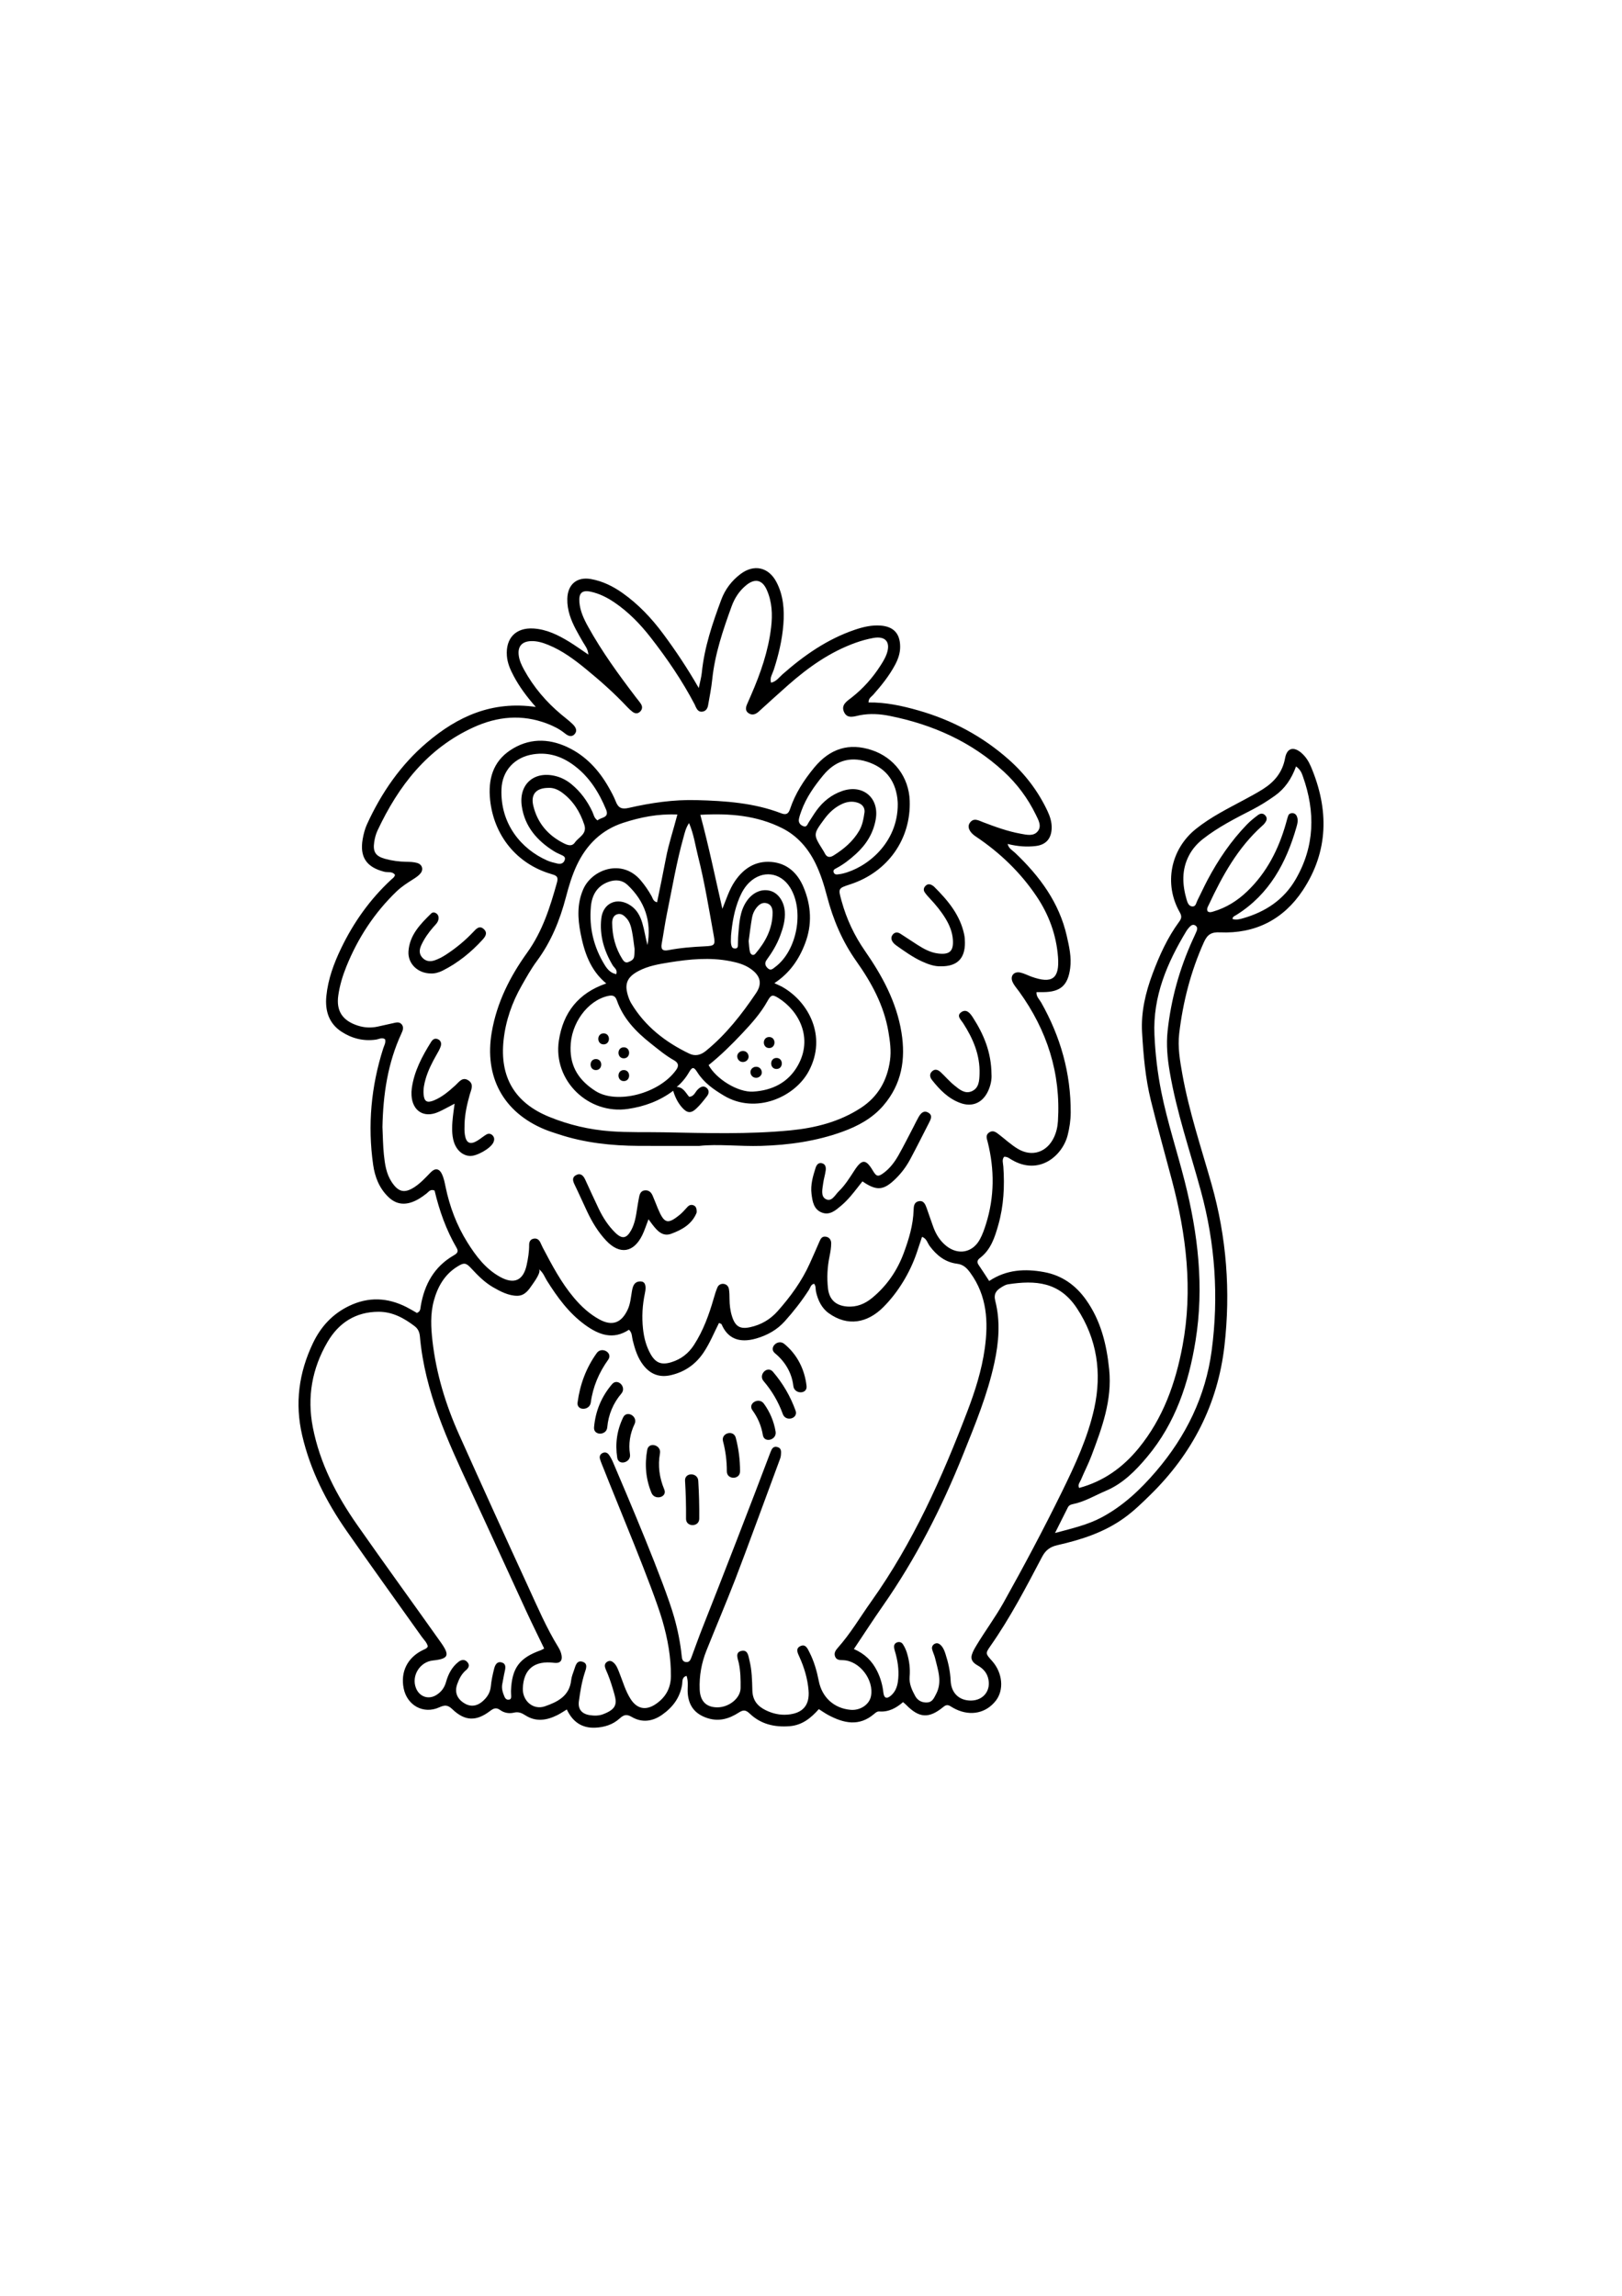 <?xml version="1.0" encoding="utf-8"?>
<!-- Generator: Adobe Illustrator 27.5.0, SVG Export Plug-In . SVG Version: 6.00 Build 0)  -->
<svg xmlns="http://www.w3.org/2000/svg" xmlns:xlink="http://www.w3.org/1999/xlink" viewBox="0 0 500 500" width="595" height="842" preserveAspectRatio="xMidYMid meet" data-scaled="true">
<g id="BACKGROUND">
	<rect style="fill:#FFFFFF;" width="500" height="500"/>
</g>
<g id="OBJECTS">
	<g>
		<g>
			<path d="M404.113,132.499c-0.674-1.592-1.594-3.08-2.93-4.231c-2.408-2.075-4.467-1.554-5.036,1.58
				c-0.795,4.382-3.299,7.35-6.882,9.605c-1.771,1.115-3.619,2.11-5.463,3.103c-5.213,2.805-10.541,5.423-15.187,9.16
				c-7.795,6.27-9.899,16.933-4.954,25.638c0.685,1.206,0.585,1.898-0.155,2.903c-3.617,4.913-6.108,10.422-8.228,16.098
				c-2.176,5.824-3.586,11.84-3.219,18.097c0.413,7.021,1.013,14.051,2.705,20.897c2.041,8.259,4.34,16.455,6.515,24.682
				c4.429,16.757,6.477,33.683,3.258,50.914c-2.154,11.533-5.981,22.368-13.565,31.625c-4.892,5.971-10.839,10.189-18.325,12.22
				c-0.501-1.059,0.243-1.744,0.55-2.48c1.042-2.505,2.308-4.921,3.263-7.455c3.225-8.556,6.412-17.114,5.458-26.561
				c-0.78-7.724-2.565-15.069-7.147-21.511c-3.214-4.519-7.449-7.528-12.948-8.528c-5.842-1.063-11.526-0.814-16.894,2.75
				c-1.111-1.693-2.157-3.343-3.263-4.952c-0.644-0.937-0.343-1.549,0.463-2.17c3.343-2.573,4.537-6.365,5.616-10.178
				c1.666-5.887,1.973-11.905,1.542-17.984c-0.072-1.018-0.518-2.148,0.266-3.008c1.032-0.008,1.6,0.511,2.218,0.88
				c8.597,5.138,15.781-1.276,17.352-7.54c0.57-2.275,0.921-4.587,0.932-6.955c0.057-12.137-3.146-23.386-9.098-33.91
				c-0.554-0.979-1.567-1.816-1.444-3.206c0.826,0,1.437,0.003,2.048-0.001c5.34-0.034,7.628-2.054,8.331-7.354
				c0.448-3.377-0.296-6.631-1.031-9.883c-2.352-10.412-8.408-18.522-15.964-25.705c-0.793-0.754-1.926-1.275-2.292-2.726
				c3.085,0.766,5.905,0.983,8.731,0.633c3.142-0.388,4.757-2.32,4.85-5.492c0.056-1.909-0.514-3.647-1.312-5.337
				c-2.887-6.112-6.907-11.386-11.958-15.85c-8.079-7.141-17.359-12.099-27.724-15.072c-5.062-1.452-10.174-2.566-15.46-2.487
				c-0.009-1.357,0.89-1.74,1.433-2.354c2.539-2.873,4.939-5.845,6.752-9.246c0.939-1.761,1.582-3.591,1.563-5.639
				c-0.037-3.99-2.018-6.162-6.041-6.456c-2.758-0.202-5.386,0.425-7.976,1.307c-8.45,2.88-15.595,7.859-22.224,13.696
				c-1.082,0.952-1.941,2.262-3.549,2.597c-0.485-1.486,0.408-2.674,0.809-3.907c1.495-4.595,2.61-9.26,2.983-14.083
				c0.347-4.493-0.002-8.915-2.116-12.983c-2.429-4.672-6.963-5.658-11.14-2.481c-2.708,2.06-4.712,4.702-5.903,7.908
				c-2.708,7.294-5.208,14.643-5.986,22.458c-0.136,1.366-0.529,2.706-0.94,4.73c-3.6-6.249-7.166-11.57-10.985-16.715
				c-3.548-4.78-7.601-9.082-12.489-12.543c-2.957-2.094-6.158-3.675-9.734-4.317c-4.352-0.782-7.198,1.634-7.312,6.054
				c-0.045,1.743,0.232,3.429,0.757,5.099c0.936,2.976,2.545,5.604,4.074,8.283c0.608,1.066,1.523,2.039,1.663,3.847
				c-2.257-1.519-4.047-2.822-5.93-3.97c-3.391-2.068-6.936-3.825-10.991-4.076c-5.436-0.337-8.599,2.955-8.203,8.394
				c0.165,2.275,1.054,4.292,2.107,6.263c1.736,3.251,3.899,6.217,6.807,9.522c-13.507-1.955-24.121,2.953-33.541,10.945
				c-8.123,6.89-14.051,15.514-18.475,25.167c-0.66,1.439-1.073,3.032-1.346,4.598c-0.968,5.564,1.163,8.676,6.653,10.075
				c1.107,0.282,2.497-0.21,3.305,0.971c-0.179,0.768-0.757,1.074-1.2,1.486c-6.505,6.039-11.554,13.143-15.397,21.116
				c-2.261,4.691-4.052,9.555-4.565,14.774c-0.44,4.469,0.762,8.411,4.698,10.966c3.182,2.066,6.748,2.975,10.589,2.424
				c0.935-0.134,1.855-0.775,2.819-0.114c0.286,1.067-0.287,1.928-0.58,2.849c-3.732,11.708-4.829,23.649-3.099,35.826
				c0.532,3.747,1.85,7.15,4.622,9.872c2.162,2.123,4.619,2.654,7.471,1.606c1.653-0.608,3.047-1.592,4.418-2.653
				c0.63-0.487,1.117-1.409,2.428-0.87c1.443,6.112,3.559,12.135,6.815,17.705c0.705,1.206,0.009,1.739-0.944,2.292
				c-5.992,3.475-8.994,8.908-10.13,15.559c-0.136,0.797-0.051,1.756-1.201,2.159c-1.014-0.574-2.059-1.221-3.15-1.775
				c-5.861-2.979-11.737-3.278-17.774-0.363c-5.143,2.483-8.709,6.42-11.114,11.455c-4.341,9.088-5.628,18.518-3.311,28.449
				c2.511,10.762,7.404,20.383,13.646,29.353c7.613,10.939,15.429,21.736,23.145,32.603c0.704,0.992,1.661,1.836,1.932,3.058
				c-0.309,0.659-0.906,0.822-1.463,1.09c-4.793,2.308-7.007,6.715-5.981,11.839c1.05,5.246,6.09,8.049,10.949,5.855
				c1.69-0.763,2.623-0.811,4.056,0.565c3.837,3.681,7.324,3.795,11.553,0.606c1.115-0.84,1.913-1.272,3.2-0.34
				c1.232,0.892,2.774,1.144,4.258,0.788c1.347-0.323,2.363,0.096,3.446,0.799c3.258,2.115,6.57,1.611,9.838,0.001
				c0.985-0.486,1.898-1.118,2.993-1.772c1.774,3.766,4.587,5.801,8.78,5.61c2.801-0.128,5.388-0.93,7.469-2.807
				c1.255-1.132,2.123-1.469,3.773-0.502c3.16,1.851,6.406,1.413,9.393-0.697c3.255-2.299,5.485-5.255,6.132-9.309
				c0.143-0.9-0.146-2.249,1.369-2.65c0.637,1.862,0.236,3.595,0.355,5.293c0.285,4.073,2.374,6.581,6.232,7.774
				c3.51,1.085,6.612,0.111,9.481-1.742c1.395-0.901,2.153-0.891,3.408,0.306c3.406,3.25,7.601,4.242,12.272,3.879
				c3.892-0.302,6.565-2.5,9.023-5.259c1.059,0.666,1.957,1.311,2.925,1.826c4.751,2.527,9.486,3.611,14.096-0.328
				c0.469-0.401,0.966-0.834,1.624-0.783c2.898,0.227,5.221-1.071,7.319-2.879c0.402,0.354,0.692,0.579,0.947,0.839
				c4.012,4.099,7.013,4.314,11.496,0.625c0.876-0.721,1.453-0.642,2.25-0.142c0.521,0.326,1.059,0.633,1.614,0.895
				c4.619,2.178,9.327,1.152,12.296-2.669c2.585-3.326,2.081-8.619-1.167-12.237c-1.994-2.221-2.111-2.303-0.529-4.56
				c6.111-8.718,11.011-18.134,15.949-27.523c1.078-2.05,2.466-3.091,4.703-3.598c7.366-1.67,14.486-3.939,20.734-8.478
				c2.925-2.125,5.464-4.609,8.013-7.112c12.871-12.638,20.696-27.862,22.761-45.804c1.938-16.839,0.665-33.494-3.97-49.851
				c-3.193-11.267-6.94-22.385-9.01-33.954c-0.741-4.144-1.461-8.285-0.962-12.498c1.153-9.736,3.567-19.125,7.601-28.107
				c1.067-2.377,2.272-3.179,4.952-3.059c10.855,0.488,19.587-3.969,25.521-12.917C409.589,158.559,409.678,145.635,404.113,132.499
				z M137.352,261.993c-0.273-1.321-0.535-2.688-1.099-3.895c-0.831-1.779-2.107-1.986-3.49-0.567
				c-1.554,1.594-3.05,3.246-4.91,4.48c-3.119,2.07-5.038,1.636-7.114-1.513c-1.691-2.566-2.098-5.526-2.404-8.464
				c-0.293-2.818-0.304-5.666-0.439-8.5c0.199-9.965,1.608-19.67,5.846-28.807c0.43-0.928,0.808-1.897,0.108-2.783
				c-0.734-0.931-1.784-0.589-2.749-0.375c-1.564,0.345-3.124,0.71-4.691,1.043c-2.093,0.445-4.136,0.342-6.196-0.336
				c-4.62-1.519-6.615-4.473-5.935-9.258c0.435-3.06,1.322-6.026,2.48-8.892c3.562-8.81,8.649-16.608,15.522-23.21
				c1.526-1.466,3.293-2.584,5.064-3.714c0.825-0.526,1.695-1.087,2.295-1.834c0.992-1.233,0.484-2.761-1.06-3.197
				c-1.05-0.296-2.192-0.341-3.294-0.356c-2.237-0.031-4.439-0.321-6.58-0.915c-2.95-0.819-3.807-2.152-3.348-5.2
				c0.182-1.206,0.506-2.44,1.022-3.54c6.46-13.765,15.362-25.294,29.606-31.798c7.367-3.364,14.915-4.079,22.635-1.147
				c1.977,0.75,3.837,1.669,5.489,3.007c0.903,0.732,2.029,1.325,2.973,0.298c1.091-1.187,0.273-2.333-0.644-3.212
				c-1.066-1.021-2.257-1.913-3.393-2.862c-4.689-3.917-8.586-8.494-11.525-13.866c-0.774-1.415-1.451-2.887-1.632-4.497
				c-0.303-2.705,1.055-4.174,3.776-4.279c1.901-0.073,3.657,0.474,5.379,1.177c4.279,1.748,7.951,4.466,11.489,7.36
				c4.492,3.674,8.835,7.517,12.811,11.759c0.504,0.537,1.049,1.049,1.637,1.49c0.766,0.574,1.6,0.663,2.342-0.06
				c0.718-0.7,0.771-1.547,0.255-2.361c-0.46-0.725-1.036-1.375-1.558-2.061c-5.312-6.974-10.467-14.052-14.726-21.739
				c-1.324-2.39-2.479-4.844-2.696-7.616c-0.215-2.743,0.818-3.743,3.451-3.188c2.682,0.566,5.102,1.787,7.372,3.329
				c4.339,2.947,7.94,6.666,11.138,10.766c5.089,6.528,9.751,13.35,13.6,20.699c0.114,0.218,0.184,0.459,0.292,0.68
				c0.39,0.802,0.859,1.58,1.884,1.518c1.156-0.071,1.747-0.883,1.932-1.928c0.472-2.672,1.009-5.341,1.287-8.036
				c0.807-7.811,3.309-15.154,5.96-22.468c0.948-2.615,2.416-4.864,4.583-6.607c2.613-2.103,4.863-1.625,6.238,1.426
				c1.669,3.705,1.839,7.627,1.369,11.618c-0.861,7.31-3.258,14.158-6.17,20.856c-0.393,0.905-0.779,1.813-1.187,2.711
				c-0.499,1.101-0.696,2.207,0.494,2.943c1.092,0.676,2.127,0.279,3.03-0.538c3.021-2.731,6.02-5.487,9.077-8.177
				c6.247-5.497,12.969-10.262,20.89-13.076c1.735-0.616,3.534-1.116,5.345-1.444c3.78-0.684,5.42,1.236,4.16,4.874
				c-0.438,1.264-1.167,2.448-1.893,3.586c-2.409,3.773-5.342,7.075-8.875,9.856c-1.409,1.109-3.389,2.232-2.413,4.459
				c1.02,2.326,3.256,1.344,4.926,1.029c3.11-0.586,6.14-0.397,9.18,0.212c13.201,2.645,25.132,7.931,35.127,17.132
				c4.123,3.795,7.439,8.241,9.897,13.286c0.801,1.642,1.945,3.557,0.565,5.193c-1.307,1.55-3.365,1.037-5.22,0.699
				c-4.028-0.734-7.844-2.119-11.647-3.574c-1.338-0.512-2.816-1.44-4.006,0.184c-0.92,1.256-0.151,2.933,1.734,4.192
				c7.47,4.992,13.851,11.093,18.868,18.576c3.788,5.65,6.048,11.877,6.559,18.642c0.505,6.678-1.826,8.315-8.16,6.047
				c-1.16-0.415-2.271-1.025-3.462-1.281c-1.954-0.421-3.19,1.012-2.413,2.841c0.47,1.108,1.347,2.047,2.066,3.044
				c8.602,11.924,12.868,25.142,11.946,39.917c-0.109,1.746-0.488,3.428-1.233,5c-2.178,4.597-6.762,6.133-11.121,3.532
				c-2.103-1.254-3.926-2.975-5.884-4.475c-0.898-0.688-1.827-1.389-2.994-0.565c-1.18,0.833-0.69,1.863-0.411,2.979
				c2.107,8.439,2.089,16.858-0.531,25.198c-0.515,1.64-1.087,3.3-1.912,4.796c-2.259,4.094-6.687,4.904-10.348,1.97
				c-1.875-1.502-3.122-3.485-3.952-5.719c-0.73-1.965-1.369-3.962-2.08-5.934c-0.429-1.19-0.946-2.461-2.547-2.087
				c-1.324,0.31-1.444,1.527-1.478,2.673c-0.134,4.63-1.457,8.996-3.047,13.284c-2.012,5.429-5.202,10.063-9.678,13.772
				c-2.266,1.878-4.812,2.951-7.833,2.697c-3.405-0.286-5.441-2.11-5.835-5.548c-0.381-3.327-0.196-6.647,0.481-9.942
				c0.271-1.321,0.503-2.677,0.503-4.017c-0.001-1.025-0.587-1.912-1.775-2.029c-1.059-0.104-1.471,0.638-1.834,1.489
				c-0.968,2.269-1.978,4.52-2.988,6.77c-2.452,5.461-5.935,10.221-9.886,14.68c-2.298,2.592-5.114,4.229-8.467,4.965
				c-3.105,0.681-4.597-0.185-5.598-3.268c-0.575-1.772-0.784-3.61-0.792-5.475c-0.004-0.984-0.024-1.979-0.173-2.949
				c-0.143-0.933-0.771-1.579-1.735-1.657c-0.791-0.064-1.506,0.361-1.81,1.069c-0.484,1.127-0.838,2.314-1.178,3.496
				c-1.443,4.996-3.205,9.847-6.051,14.251c-1.679,2.598-3.939,4.365-6.887,5.298c-3.067,0.971-4.923,0.323-6.507-2.491
				c-1.349-2.395-2.028-5.019-2.323-7.745c-0.402-3.711-0.191-7.373,0.591-11.035c0.517-2.422-0.012-3.586-1.365-3.59
				c-1.907-0.007-2.357,1.367-2.637,2.952c-0.342,1.935-0.468,3.921-1.326,5.749c-1.92,4.09-4.755,5.162-8.701,3.016
				c-3.059-1.664-5.596-4.002-7.851-6.676c-3.935-4.665-6.747-10.013-9.563-15.365c-0.287-0.545-0.522-1.116-0.792-1.67
				c-0.418-0.86-1.068-1.373-2.063-1.19c-1.028,0.19-1.401,0.972-1.397,1.901c0.011,2.115-0.318,4.187-0.768,6.234
				c-1.044,4.756-3.854,6.045-8.186,3.654c-4.461-2.463-7.452-6.431-10.077-10.628C140.783,273.855,138.612,268.094,137.352,261.993
				z M157.516,417.35c-0.018,0.491,0.045,0.985,0.055,1.478c0.01,0.491,0.041,1.03-0.578,1.186c-0.73,0.185-1.233-0.296-1.464-0.842
				c-0.525-1.245-0.979-2.532-0.697-3.939c0.267-1.329,0.469-2.672,0.779-3.99c0.277-1.181,0.37-2.361-1.045-2.701
				c-1.421-0.341-1.966,0.876-2.239,1.947c-0.455,1.785-0.85,3.607-1.022,5.436c-0.189,2.011-1.189,3.471-2.631,4.696
				c-1.842,1.564-3.865,1.662-5.774,0.378c-2.096-1.41-2.787-3.373-1.956-5.746c0.575-1.642,1.352-3.167,2.729-4.323
				c0.856-0.719,1.224-1.6,0.335-2.536c-0.843-0.887-1.82-0.668-2.665-0.016c-2.037,1.575-3.171,3.805-3.836,6.184
				c-0.506,1.811-1.484,3.095-2.987,4.033c-2.459,1.535-5.271,0.534-6.312-2.181c-1.434-3.74,1.208-8.021,5.217-8.451
				c4.848-0.521,5.341-1.521,2.451-5.598c-8.555-12.07-17.262-24.033-25.745-36.154c-6.407-9.154-11.51-18.953-13.689-30.072
				c-1.837-9.377-0.244-18.191,4.532-26.356c3.467-5.926,8.726-9.294,15.771-9.294c4.264,0,7.814,1.95,11.113,4.471
				c1.085,0.828,1.479,1.929,1.59,3.191c1.496,16.928,8.513,32.029,15.535,47.14c5.816,12.517,11.523,25.085,17.311,37.615
				c1.749,3.787,3.608,7.522,5.453,11.357c-0.379,0.204-0.665,0.409-0.982,0.521C160.098,407.139,157.778,410.28,157.516,417.35z
				 M268.468,419.037c-0.525,2.532-3.297,4.375-6.218,4.134c-5.089-0.419-8.85-3.792-9.851-8.894c-0.597-3.041-1.438-6-2.838-8.769
				c-0.595-1.177-1.229-2.82-2.947-1.922c-1.434,0.749-0.701,2.131-0.189,3.257c1.492,3.282,2.509,6.696,2.82,10.297
				c0.399,4.622-1.782,7.118-6.464,7.503c-2.41,0.198-4.654-0.327-6.797-1.386c-2.514-1.242-3.981-3.074-4.061-6.062
				c-0.082-3.071-0.132-6.178-0.877-9.19c-0.339-1.37-0.478-3.436-2.456-3.009c-2.11,0.455-1.126,2.435-0.849,3.739
				c0.545,2.568,0.588,5.144,0.556,7.734c-0.038,3.064-3.506,5.925-7.135,5.931c-3.448,0.005-5.33-1.866-5.476-5.554
				c-0.163-4.125,0.553-8.122,2.084-11.946c2.932-7.327,6.023-14.591,8.879-21.947c3.122-8.042,10.808-29.057,13.815-37.144
				c0.128-0.343,0.226-0.712,0.253-1.076c0.074-0.982,0.255-2.12-0.949-2.52c-1.423-0.472-1.887,0.553-2.316,1.692
				c-5.183,13.773-15.466,40.299-20.905,53.969c-1.183,2.973-2.24,5.996-3.363,8.993c-0.305,0.813-0.602,1.705-1.729,1.578
				c-1.119-0.126-1.23-1.042-1.319-1.909c-0.411-4.043-1.22-8.037-2.328-11.945c-3.016-10.638-14.523-37.619-18.854-47.759
				c-0.336-0.788-0.746-1.563-1.241-2.259c-0.457-0.644-1.159-0.927-1.951-0.558c-0.794,0.37-1.031,1.097-0.81,1.853
				c0.309,1.059,0.775,2.072,1.178,3.103c3.859,9.872,15.105,36.49,18.067,46.702c1.623,5.595,2.665,11.275,2.615,17.128
				c-0.033,3.775-1.702,6.63-4.793,8.675c-2.98,1.971-5.676,1.384-7.602-1.603c-1.621-2.514-2.405-5.396-3.505-8.138
				c-0.46-1.146-0.849-2.336-1.827-3.167c-0.482-0.409-1.073-0.635-1.706-0.328c-0.764,0.37-1.079,1.028-0.86,1.826
				c0.194,0.707,0.54,1.373,0.819,2.057c0.838,2.058,1.483,4.172,2.08,6.315c0.851,3.054,0.42,4.595-3.538,6.095
				c-1.269,0.481-2.671,0.487-4.029,0.282c-2.517-0.381-3.748-1.829-3.397-4.334c0.409-2.925,0.864-5.851,1.779-8.688
				c0.393-1.219,1.147-2.918-0.7-3.452c-1.781-0.514-2.114,1.255-2.55,2.511c-0.364,1.046-0.795,2.108-0.913,3.194
				c-0.536,4.893-4.236,6.706-8.103,8.041c-3.585,1.238-6.924-1.66-6.8-5.495c0.191-5.943,3.553-8.69,9.683-7.91
				c1.732,0.22,2.579-0.602,2.251-2.353c-0.155-0.828-0.503-1.667-0.947-2.387c-3.707-6.005-6.468-12.485-9.404-18.867
				c-7.165-15.572-14.261-31.176-21.27-46.818c-4.105-9.161-7.006-18.708-8.159-28.717c-0.481-4.173-0.699-8.384,0.43-12.502
				c1.174-4.28,3.282-7.993,7.152-10.425c2.152-1.352,2.73-1.277,4.432,0.57c1.972,2.139,4.071,4.246,6.603,5.719
				c2.228,1.296,4.852,2.673,7.506,2.663c2.361-0.009,3.531-1.8,4.736-3.56c0.41-0.6,2.881-3.926,1.898-4.672
				c1.422,1.078,1.796,2.424,2.489,3.525c3.235,5.143,6.758,10.015,11.758,13.654c4.28,3.115,8.673,4.734,13.563,1.514
				c1.015,0.948,0.88,2.135,1.14,3.19c0.685,2.769,1.523,5.487,3.312,7.77c2.178,2.779,4.986,3.857,8.501,3.031
				c4.29-1.009,7.604-3.32,10.064-6.991c1.915-2.857,3.194-6.046,4.734-9.087c0.42,0.206,0.736,0.255,0.801,0.409
				c1.781,4.212,5.265,5.968,10.751,4.357c3.411-1.002,6.352-2.652,8.732-5.296c2.73-3.032,5.225-6.241,7.441-9.67
				c0.438-0.678,0.565-1.676,1.608-1.883c0.585,0.733,0.397,1.633,0.572,2.44c0.555,2.552,1.719,5.038,3.884,6.604
				c5.858,4.237,11.974,3.078,16.895-1.863c4.559-4.578,8.171-10.576,10.253-16.667c0.556-1.628,1.087-3.264,1.654-4.968
				c1.441,0.518,1.658,1.887,2.354,2.825c2.15,2.893,4.812,5.018,8.453,5.463c1.96,0.24,3.027,1.357,4.08,2.803
				c5.166,7.099,5.6,15.101,4.442,23.366c-0.928,6.628-2.947,12.999-5.321,19.22c-7.844,20.559-16.769,40.574-29.617,58.629
				c-3.428,4.816-6.423,9.942-10.378,14.376c-0.708,0.794-1.213,1.626-0.813,2.659c0.427,1.101,1.395,1.09,2.459,1.123
				C264.988,408.028,269.516,413.982,268.468,419.037z M309.371,390.087c-2.535,4.535-5.639,8.69-8.311,13.126
				c-0.57,0.946-1.154,1.927-1.475,2.97c-0.481,1.565,0.451,2.554,1.742,3.278c1.558,0.874,2.748,2.044,3.247,3.839
				c1.055,3.791-1.371,7.013-5.312,7.009c-3.643-0.003-6.048-2.345-6.216-6.134c-0.127-2.861-0.732-5.62-1.62-8.323
				c-0.307-0.932-0.671-1.864-1.393-2.582c-0.568-0.565-1.221-0.843-1.986-0.406c-0.603,0.344-0.853,0.981-0.721,1.578
				c0.211,0.954,0.704,1.845,0.927,2.798c0.858,3.673,2.307,7.292,0.28,11.116c-0.678,1.279-1.144,2.473-2.755,2.546
				c-1.615,0.073-2.922-0.613-3.683-2.028c-0.99-1.843-1.886-3.718-1.691-5.949c0.216-2.478-0.108-4.936-0.839-7.313
				c-0.286-0.928-0.705-1.846-1.235-2.656c-0.427-0.652-1.198-0.87-1.968-0.501c-0.633,0.303-0.834,0.925-0.743,1.553
				c0.104,0.725,0.363,1.427,0.548,2.142c0.716,2.773,1.028,5.571,0.603,8.429c-0.244,1.643-0.853,3.094-2.122,4.197
				c-1.298,1.127-2.141,0.825-2.338-0.933c-0.265-2.361-0.903-4.593-1.965-6.702c-1.489-2.955-3.693-5.219-7.124-6.706
				c3.144-4.695,5.944-9.036,8.901-13.267c10.157-14.534,18.145-30.198,24.742-46.629c3.724-9.275,7.539-18.494,9.662-28.312
				c1.373-6.351,1.89-12.727,0.282-19.065c-0.56-2.206,0.313-3.258,1.885-4.219c0.625-0.382,1.307-0.801,2.009-0.909
				c8.459-1.303,15.862-0.809,21.261,7.361c6.236,9.435,7.749,19.93,5.351,30.851c-1.993,9.078-5.925,17.498-10.004,25.812
				C321.658,367.571,315.629,378.888,309.371,390.087z M368.858,183.201c-0.374,0.912-0.81,1.798-1.218,2.696
				c-4.06,8.944-6.659,18.281-7.711,28.061c-0.454,4.225-0.064,8.365,0.64,12.516c2.131,12.565,6.299,24.593,9.632,36.842
				c4.391,16.141,5.52,32.543,3.312,49.139c-1.878,14.121-7.924,26.4-17.088,37.134c-4.811,5.636-10.198,10.733-16.848,14.277
				c-4.264,2.272-8.891,3.331-14.357,4.809c1.579-3.151,2.764-5.528,3.962-7.898c0.3-0.594,0.829-0.864,1.47-0.99
				c3.681-0.724,6.877-2.697,10.27-4.131c5.226-2.21,9.15-6.194,12.74-10.486c8.677-10.374,12.768-22.684,14.88-35.77
				c2.682-16.615,0.762-32.937-3.343-49.117c-2.335-9.203-5.333-18.235-7.21-27.552c-1.17-5.808-1.856-11.69-2.118-17.616
				c-0.523-11.854,3.922-22.176,9.884-32.027c0.254-0.419,0.583-0.798,0.914-1.163c0.535-0.592,1.177-0.966,1.925-0.406
				C369.175,181.955,369.1,182.611,368.858,183.201z M399.382,167.25c-3.668,6.306-9.336,10.013-16.239,11.982
				c-1.045,0.298-2.117,0.587-3.224,0.197c0.084-0.783,0.753-0.948,1.252-1.262c10.121-6.349,15.345-16.041,18.502-27.132
				c0.301-1.056,0.564-2.158,0.083-3.263c-0.279-0.642-0.782-0.956-1.436-0.954c-0.506,0.002-1.005,0.247-1.189,0.738
				c-0.3,0.802-0.499,1.643-0.734,2.469c-2.269,7.961-5.905,15.141-11.967,20.932c-2.987,2.853-6.399,5.003-10.385,6.176
				c-0.574,0.169-1.18,0.392-1.771-0.042c-0.4-0.768,0.062-1.41,0.362-2.051c4.195-8.983,8.953-17.588,16.468-24.325
				c0.274-0.246,0.551-0.502,0.771-0.794c0.548-0.728,0.909-1.503,0.208-2.339c-0.703-0.838-1.577-0.712-2.31-0.162
				c-1.18,0.886-2.346,1.82-3.371,2.877c-4.928,5.085-8.869,10.887-12.171,17.129c-1.095,2.069-2.062,4.206-3.119,6.296
				c-0.369,0.729-0.472,1.89-1.509,1.857c-1.148-0.036-1.549-1.188-1.811-2.09c-1.344-4.627-1.587-9.229,0.749-13.661
				c1.048-1.99,2.497-3.642,4.275-5.036c4.688-3.678,9.973-6.348,15.231-9.056c2.42-1.246,4.698-2.684,6.917-4.256
				c3.123-2.212,5.156-5.207,6.555-9.058c1.393,1.003,1.759,2.081,2.124,3.109C405.511,146.429,405.306,157.068,399.382,167.25z"/>
			<path d="M169.79,165.54c1.504,0.447,2.454,0.67,1.909,2.626c-2.124,7.624-4.463,15.07-9.197,21.652
				c-5.287,7.351-9.327,15.335-10.906,24.453c-2.377,13.729,3.484,24.732,16.357,30.036c1.365,0.562,2.783,0.997,4.187,1.461
				c8.046,2.662,16.353,3.556,24.778,3.598c5.922,0.03,11.844,0.006,18.669,0.006c5.753-0.641,12.407,0.2,19.064-0.002
				c8.554-0.259,16.943-1.444,25.024-4.363c4.812-1.738,9.254-4.14,12.64-8.084c5.631-6.558,6.927-14.181,5.568-22.539
				c-1.528-9.393-5.935-17.46-11.245-25.105c-3.281-4.724-5.666-9.795-7.192-15.32c-1.097-3.971-1.157-3.955,2.697-5.215
				c11.52-3.768,18.716-13.923,18.282-25.798c-0.264-7.216-4.799-13.259-11.669-15.544c-6.976-2.321-12.882-0.557-17.794,5.418
				c-3.15,3.832-5.837,7.964-7.415,12.716c-0.482,1.45-1.174,1.931-2.709,1.34c-8.419-3.244-17.26-3.831-26.157-4.071
				c-7.079-0.191-14.026,0.838-20.884,2.404c-2.159,0.493-3.212,0.001-3.971-1.964c-0.575-1.488-1.356-2.907-2.144-4.301
				c-3.047-5.388-7.112-9.814-12.77-12.469c-5.989-2.81-12.077-2.736-17.635,0.972c-5.368,3.581-6.846,9.032-6.196,15.26
				C152.228,153.698,159.263,162.413,169.79,165.54z M246.279,148.631c0.161-0.838,0.452-1.657,0.743-2.464
				c1.484-4.121,3.971-7.64,6.722-10.981c3.565-4.33,8.038-5.962,13.503-4.228c5.477,1.738,8.603,5.496,9.366,11.194
				c0.114,0.852,0.123,1.718,0.131,1.838c0.07,12.103-9.627,19.722-17.037,21.471c-0.359,0.085-0.727,0.134-1.093,0.188
				c-0.616,0.09-1.281,0.202-1.599-0.51c-0.355-0.794,0.332-1.102,0.838-1.369c2.2-1.161,4.132-2.684,5.961-4.342
				c3.195-2.897,5.386-6.385,6.14-10.693c1.159-6.621-3.971-10.956-10.379-8.725c-3.236,1.127-5.824,3.182-7.84,5.933
				c-0.872,1.19-1.616,2.474-2.437,3.703c-0.383,0.574-0.599,1.546-1.541,1.236C246.765,150.554,246.054,149.8,246.279,148.631z
				 M254.228,159.161c-0.162-0.331-0.357-0.648-0.553-0.96c-3.04-4.837-3.036-4.833,0.422-9.538c1.485-2.02,3.267-3.679,5.577-4.717
				c1.516-0.681,3.082-0.869,4.678-0.354c1.453,0.468,2.235,1.456,2.158,2.861c-0.312,2.131-0.648,4.076-1.668,5.813
				c-1.922,3.272-4.726,5.634-7.903,7.61C255.764,160.604,254.859,160.451,254.228,159.161z M212.405,149.878
				c1.484,3.485,1.926,6.874,2.755,10.149c2.054,8.108,3.382,16.363,4.873,24.583c0.521,2.876,0.234,3.117-2.727,3.253
				c-3.807,0.176-7.601,0.472-11.349,1.195c-1.634,0.315-2.299-0.255-1.987-1.957c0.576-3.142,1.004-6.312,1.648-9.439
				c1.61-7.821,2.918-15.708,5.082-23.409C211.088,152.867,211.372,151.425,212.405,149.878z M236.707,194.654
				c-0.842-0.758-1.087-1.635-0.376-2.608c1.678-2.296,3.136-4.707,4.142-7.383c0.917-2.438,1.646-4.897,1.447-7.549
				c-0.227-3.027-1.973-5.591-4.332-6.305c-2.629-0.796-5.452,0.338-7.346,3.027c-2.241,3.182-2.356,6.925-2.672,10.6
				c-0.095,1.101-0.048,2.214-0.114,3.319c-0.021,0.359-0.193,0.695-0.647,0.762c-0.545,0.081-1.028-0.09-1.224-0.57
				c-0.432-1.055-0.242-2.184-0.242-3.377c0.356-3.975,1.027-7.969,2.632-11.753c0.726-1.712,1.647-3.308,2.997-4.617
				c4.024-3.901,9.623-3.214,12.587,1.541c4.453,7.144,2.132,19.502-4.607,24.506C238.278,194.75,237.62,195.476,236.707,194.654z
				 M239.989,203.814c6.288,3.943,10.737,12.303,5.942,20.804c-2.973,5.271-7.914,7.664-13.744,8.022
				c-4.712,0.29-11.41-3.882-13.753-8.163c3.721-2.98,7.13-6.341,10.411-9.834c2.868-3.053,5.657-6.16,7.714-9.858
				C237.676,202.776,238.116,202.639,239.989,203.814z M232.874,190.126c-0.674,0.791-1.464,0.285-1.675-0.497
				c-0.284-1.05-0.282-2.177-0.416-3.395c0.328-2.339,0.609-4.786,1.037-7.207c0.191-1.079,0.629-2.128,1.338-3.016
				c0.812-1.016,1.794-1.787,3.161-1.435c1.432,0.369,1.84,1.621,1.841,2.889C238.165,182.405,235.982,186.482,232.874,190.126z
				 M231.283,194.716c3.068,2.101,3.828,4.534,1.772,7.579c-4.416,6.542-9.264,12.758-15.45,17.794
				c-1.589,1.294-3.281,1.73-5.135,0.839c-7.354-3.534-13.606-8.375-17.869-15.473c-0.923-1.536-1.473-3.758-1.498-4.92
				c-0.023-2.601,1.679-3.979,3.704-5.052c2.984-1.581,6.271-2.14,9.559-2.667c6.224-0.997,12.454-1.608,18.724-0.381
				C227.279,192.863,229.423,193.442,231.283,194.716z M194.366,175.27c-4.06-2.708-8.473-0.81-9.012,4.026
				c-0.58,5.205,0.852,9.988,3.532,14.445c0.459,0.765,1.541,1.293,1.095,2.699c-1.74-0.303-2.755-1.502-3.566-2.814
				c-3.412-5.517-4.855-11.564-4.268-17.999c0.318-3.487,1.837-6.344,5.469-7.643c2.192-0.784,4.222-0.555,5.855,0.987
				c5.351,5.052,7.436,11.27,6.121,18.509c-0.62-2.267-0.924-4.575-1.594-6.809C197.346,178.497,196.323,176.575,194.366,175.27z
				 M195.614,188.688c-0.042,0.877-0.012,1.624-0.13,2.348c-0.159,0.979-1.007,1.361-1.797,1.684
				c-0.859,0.351-1.414-0.238-1.814-0.873c-2.157-3.424-3.154-7.2-3.17-11.219c-0.005-1.12,0.371-2.309,1.613-2.659
				c1.205-0.339,2.125,0.451,2.865,1.297c1.007,1.15,1.371,2.622,1.654,4.066C195.189,185.143,195.374,186.988,195.614,188.688z
				 M190.175,204.581c1.952,5.566,5.876,9.61,10.387,13.183c2.321,1.838,4.592,3.747,7.181,5.208c1.372,0.774,1.625,1.68,0.688,2.99
				c-5.263,7.356-18.33,10.659-24.86,6.495c-5.014-3.198-7.808-7.382-7.69-13.385c0.03-7.4,5.234-14.496,11.516-15.902
				C188.894,202.835,189.652,203.089,190.175,204.581z M192.136,149.79c5.261-1.705,10.678-2.815,16.676-2.541
				c-1.223,4.73-2.695,9.036-3.536,13.497c-0.843,4.47-1.789,8.92-2.723,13.543c-1.209-0.273-1.318-1.212-1.686-1.875
				c-0.963-1.731-2.07-3.35-3.351-4.867c-5.756-6.814-15.056-3.404-17.732,2.742c-1.92,4.411-1.706,8.954-0.836,13.452
				c1.133,5.864,2.982,11.48,7.941,15.569c-8.609,2.934-13.312,8.997-14.612,17.607c-1.857,12.301,9.082,22.89,21.344,21.056
				c5.128-0.767,9.764-2.488,13.898-5.593c0.181-0.195,0.361-0.391,0.542-0.586c-0.181,0.195-0.361,0.391-0.542,0.586
				c0.556,1.9,1.407,3.655,2.717,5.144c1.539,1.749,2.722,1.909,4.362,0.383c1.243-1.156,2.309-2.521,3.35-3.872
				c0.657-0.853,0.73-1.897-0.211-2.612c-0.959-0.729-1.822-0.204-2.597,0.516c-0.847,0.787-1.147,2.216-2.705,2.3
				c-1.074-1.235-1.796-2.992-3.833-3.032c1.529-1.273,2.772-2.764,3.778-4.5c0.995-1.716,1.479-1.767,2.537-0.085
				c2.046,3.254,5.009,5.327,8.23,7.253c9.799,5.858,21.918,0.492,26.199-7.607c5.669-10.725-0.162-21.276-8.039-25.806
				c-0.73-0.42-1.521-0.733-2.6-1.247c4.713-3.079,7.582-7.286,9.469-12.23c2.228-5.838,1.91-11.634-0.464-17.309
				c-1.837-4.39-5.045-7.417-9.941-7.816c-4.852-0.395-8.521,1.956-11.215,5.909c-1.759,2.581-2.647,5.538-3.876,8.534
				c-2.195-9.58-4.165-19.192-6.8-28.969c9.022-0.518,17.428,0.189,25.229,4.113c4.639,2.334,7.973,6.142,10.264,10.829
				c1.579,3.232,2.646,6.644,3.548,10.107c1.882,7.223,4.721,13.952,9.081,20.104c4.656,6.57,8.498,13.612,9.866,21.723
				c0.493,2.926,0.898,5.863,0.483,8.832c-0.864,6.186-3.697,11.181-9.005,14.634c-6.582,4.282-14.04,6.161-21.652,6.904
				c-13.021,1.27-26.105,0.84-39.179,0.597c-5.413-0.1-10.826,0.083-16.245-0.313c-6.587-0.482-12.934-1.978-19-4.457
				c-10.656-4.355-15.278-12.31-14.028-23.709c0.654-5.965,2.605-11.533,5.572-16.732c1.467-2.57,2.912-5.182,4.668-7.551
				c4.415-5.958,7.125-12.646,8.983-19.745c0.876-3.344,1.86-6.654,3.337-9.792C180.781,156.55,185.445,151.958,192.136,149.79z
				 M173.559,155.994c-4.756-2.446-7.92-6.245-9.163-11.447c-0.844-3.53,0.861-5.486,4.614-5.511
				c1.511-0.103,2.972,0.495,4.293,1.474c3.39,2.512,5.499,5.897,6.81,9.868c0.949,2.875-1.716,3.797-2.888,5.482
				C176.233,157.284,174.789,156.626,173.559,155.994z M154.584,139.42c0.217-5.773,4.123-9.892,9.862-10.747
				c4.827-0.719,8.997,0.752,12.784,3.656c4.554,3.493,7.449,8.192,9.596,13.38c1.107,2.676-1.635,2.33-2.626,3.353
				c-1.105-0.76-1.187-1.815-1.593-2.679c-1.546-3.286-3.621-6.157-6.441-8.474c-1.355-1.113-2.853-1.943-4.538-2.418
				c-6.76-1.906-11.783,2.245-10.786,9.17c0.905,6.285,4.736,10.684,10.003,13.942c0.627,0.388,1.31,0.688,1.981,0.998
				c0.799,0.369,1.703,0.674,1.185,1.847c-0.427,0.967-1.303,1.105-2.191,0.906c-1.079-0.242-2.176-0.51-3.182-0.955
				C160.728,157.898,154.179,150.167,154.584,139.42z"/>
			<path d="M152.115,248.254c0.317-0.722,0.335-1.445-0.223-2.065c-0.572-0.635-1.317-0.716-2.007-0.301
				c-0.947,0.57-1.793,1.307-2.738,1.88c-2.195,1.331-3.429,0.772-3.838-1.794c-0.173-1.083-0.138-2.21-0.106-3.314
				c0.088-3.099,0.764-6.094,1.595-9.073c0.41-1.471,1.399-3.193-0.381-4.384c-1.869-1.251-2.93,0.502-4.046,1.511
				c-2.022,1.828-4.067,3.597-6.621,4.642c-2.116,0.866-2.999,0.347-3.174-1.916c-0.125-1.61,0.184-3.184,0.638-4.735
				c0.767-2.623,1.987-5.034,3.338-7.392c0.487-0.85,1.004-1.71,1.305-2.631c0.279-0.857,0.101-1.759-0.859-2.187
				c-0.981-0.437-1.644,0.092-2.141,0.89c-2.754,4.414-5.185,8.967-5.916,14.22c-0.101,0.728-0.127,1.478-0.084,2.212
				c0.286,4.794,3.813,7.032,8.18,5.146c1.562-0.674,3.041-1.544,5.102-2.605c-0.234,1.75-0.404,2.832-0.518,3.919
				c-0.246,2.333-0.429,4.68,0.066,6.994c0.648,3.031,2.581,4.97,5.026,5.196C146.853,252.667,151.283,250.152,152.115,248.254z"/>
			<path d="M286.107,239.096c-1.41-0.773-2.294,0.264-2.944,1.389c-0.554,0.959-1.018,1.969-1.533,2.951
				c-1.544,2.946-3.026,5.927-4.663,8.82c-1.154,2.04-2.563,3.936-4.463,5.37c-1.808,1.365-2.325,1.243-3.434-0.625
				c-2.133-3.591-3.348-3.641-5.645-0.125c-1.486,2.273-2.905,4.608-4.866,6.492c-1.15,1.105-2.18,3.404-4.034,2.383
				c-1.6-0.881-0.992-3.12-0.777-4.811c0.171-1.337,0.596-2.641,0.781-3.977c0.142-1.027-0.074-2.077-1.308-2.282
				c-1.025-0.169-1.537,0.615-1.816,1.49c-0.828,2.591-1.589,5.215-1.248,7.969c0.29,2.347,0.677,4.849,3.244,5.798
				c2.421,0.895,4.23-0.745,5.93-2.176c1.033-0.868,1.984-1.853,2.863-2.879c1.274-1.484,2.45-3.053,3.66-4.575
				c4.441,3.036,6.548,2.829,10.349-0.924c1.769-1.747,3.228-3.74,4.393-5.917c1.976-3.691,3.85-7.436,5.757-11.163
				C286.926,241.187,287.611,239.921,286.107,239.096z"/>
			<path d="M213.667,267.641c-0.638-0.199-1.215-0.012-1.681,0.466c-0.77,0.792-1.461,1.676-2.306,2.375
				c-3.831,3.168-4.898,2.887-6.844-1.721c-0.575-1.361-1.079-2.754-1.674-4.106c-0.422-0.958-1.128-1.645-2.264-1.588
				c-1.211,0.061-1.659,0.937-1.864,1.965c-0.24,1.206-0.446,2.42-0.632,3.636c-0.354,2.319-0.701,4.644-1.859,6.732
				c-1.417,2.554-2.8,2.768-4.914,0.686c-2.128-2.095-3.738-4.586-5.028-7.267c-1.442-2.996-2.804-6.031-4.2-9.049
				c-0.58-1.254-1.441-2.154-2.868-1.373c-1.236,0.677-0.969,1.753-0.421,2.879c1.349,2.767,2.584,5.589,3.904,8.371
				c1.539,3.246,3.381,6.306,5.859,8.932c4.146,4.394,8.448,3.744,11.114-1.706c0.697-1.425,1.17-2.961,1.916-4.886
				c0.616,0.829,0.897,1.221,1.191,1.602c1.477,1.918,3.152,3.85,5.827,2.86c3.238-1.198,6.291-2.867,7.757-6.341
				c0.091-0.216,0.089-0.487,0.078-0.729C214.72,268.601,214.502,267.902,213.667,267.641z"/>
			<path d="M289.141,190.07c-2.385-0.3-4.421-1.443-6.397-2.704c-1.761-1.123-3.482-2.31-5.25-3.422
				c-0.819-0.515-1.691-0.469-2.314,0.33c-0.605,0.775-0.463,1.634,0.109,2.381c0.294,0.384,0.677,0.721,1.075,1
				c2.517,1.761,5.006,3.573,7.819,4.859c1.914,0.875,3.872,1.578,5.879,1.511c4.972,0.036,7.397-2.376,7.389-7.249
				c-0.001-0.856-0.056-1.729-0.231-2.564c-1.271-6.062-5.071-10.544-9.3-14.749c-0.172-0.17-0.392-0.296-0.602-0.423
				c-0.71-0.426-1.392-0.427-2.006,0.182c-0.602,0.597-0.71,1.322-0.254,2.002c0.474,0.706,1.062,1.344,1.646,1.967
				c1.771,1.89,3.409,3.88,4.758,6.096c1.23,2.02,2.113,4.168,2.276,6.556C293.98,189.372,292.723,190.521,289.141,190.07z"/>
			<path d="M296.907,211.563c3.051,4.744,5.224,9.79,5.051,15.581c-0.064,2.13-0.164,4.425-2.426,5.398
				c-2.104,0.905-3.809-0.585-5.322-1.805c-1.526-1.231-2.809-2.761-4.252-4.102c-0.771-0.716-1.724-1.1-2.637-0.245
				c-0.885,0.827-0.685,1.833-0.028,2.665c2.393,3.025,5.046,5.77,8.793,7.112c3.548,1.27,6.608,0.021,8.339-3.362
				c0.978-1.91,1.336-3.958,1.213-5.528c-0.062-6.84-2.425-12.34-5.742-17.493c-0.79-1.229-1.938-2.753-3.549-1.644
				C294.723,209.258,296.193,210.452,296.907,211.563z"/>
			<path d="M132.819,196.229c1.19,0.067,2.493-0.299,3.71-0.915c4.661-2.361,8.66-5.593,12.17-9.436
				c0.841-0.921,1.707-2.046,0.538-3.224c-1.425-1.435-2.467-0.141-3.373,0.814c-2.554,2.692-5.397,5.029-8.502,7.039
				c-1.02,0.661-2.13,1.237-3.272,1.643c-1.478,0.525-2.937,0.383-4.024-0.94c-0.997-1.213-0.761-2.501-0.154-3.805
				c0.942-2.025,2.223-3.815,3.687-5.49c0.639-0.732,1.419-1.383,1.571-2.437c0.093-0.648-0.04-1.231-0.548-1.664
				c-0.528-0.45-1.242-0.527-1.69-0.089c-3.361,3.287-6.694,6.678-7.016,11.714C125.672,193.214,128.805,196.214,132.819,196.229z"
				/>
		</g>
		<g>
			<path d="M183.961,313.209c-3.287,4.576-5.179,9.686-5.919,15.254c-0.344,2.59,3.733,2.565,4.074,0
				c0.643-4.835,2.528-9.25,5.363-13.198C189.01,313.133,185.478,311.097,183.961,313.209z"/>
			<path d="M188.675,322.802c-3.265,3.829-5.122,8.285-5.552,13.298c-0.224,2.612,3.851,2.597,4.074,0
				c0.332-3.869,1.84-7.463,4.359-10.417C193.247,323.698,190.379,320.804,188.675,322.802z"/>
			<path d="M192.09,333.049c-1.912,3.974-2.492,8.078-1.82,12.43c0.399,2.583,4.325,1.486,3.928-1.083
				c-0.492-3.184,0.015-6.394,1.409-9.291C196.739,332.753,193.227,330.685,192.09,333.049z"/>
			<path d="M248.628,323.373c-0.572-5.107-2.861-9.694-6.861-12.98c-2.01-1.651-4.908,1.215-2.88,2.88
				c3.123,2.565,5.214,6.045,5.668,10.099C244.843,325.949,248.92,325.978,248.628,323.373z"/>
			<path d="M245.244,330.954c-1.598-4.431-3.914-8.404-6.982-11.979c-1.71-1.992-4.58,0.9-2.88,2.88
				c2.591,3.019,4.585,6.439,5.935,10.181C242.199,334.484,246.136,333.428,245.244,330.954z"/>
			<path d="M239.091,337.423c-0.522-3.126-1.758-6.068-3.624-8.629c-1.529-2.098-5.065-0.067-3.517,2.056
				c1.695,2.326,2.74,4.818,3.214,7.656C235.594,341.086,239.52,339.991,239.091,337.423z"/>
			<path d="M204.769,355.254c-1.496-3.577-2.023-7.307-1.325-11.14c0.466-2.563-3.459-3.662-3.928-1.083
				c-0.826,4.535-0.459,9.038,1.325,13.306C201.838,358.72,205.781,357.674,204.769,355.254z"/>
			<path d="M215.245,352.562c-0.162-2.604-4.236-2.622-4.073,0c0.242,3.902,0.343,7.805,0.303,11.714
				c-0.027,2.622,4.047,2.624,4.074,0C215.588,360.367,215.487,356.464,215.245,352.562z"/>
			<path d="M226.804,339.305c-0.664-2.534-4.594-1.459-3.928,1.083c0.802,3.06,1.19,6.128,1.181,9.291
				c-0.007,2.621,4.066,2.625,4.074,0C228.14,346.169,227.695,342.701,226.804,339.305z"/>
			<path d="M186.072,214.687c-2.184,0-2.188,3.395,0,3.395C188.257,218.081,188.26,214.687,186.072,214.687z"/>
			<path d="M183.696,222.608c-2.184,0-2.188,3.395,0,3.395C185.88,226.002,185.884,222.608,183.696,222.608z"/>
			<path d="M192.296,218.987c-2.184,0-2.188,3.395,0,3.395C194.48,222.381,194.484,218.987,192.296,218.987z"/>
			<path d="M192.296,226.002c-2.184,0-2.188,3.395,0,3.395C194.48,229.397,194.484,226.002,192.296,226.002z"/>
			<path d="M237.105,215.818c-2.184,0-2.188,3.395,0,3.395C239.289,219.213,239.293,215.818,237.105,215.818z"/>
			<path d="M229.071,220.118h-0.113c-0.888,0-1.738,0.781-1.697,1.697c0.041,0.92,0.746,1.697,1.697,1.697h0.113
				c0.888,0,1.738-0.781,1.697-1.697C230.727,220.896,230.022,220.118,229.071,220.118z"/>
			<path d="M239.368,222.268c-2.184,0-2.188,3.395,0,3.395C241.552,225.663,241.556,222.268,239.368,222.268z"/>
			<path d="M233.144,224.984h-0.113c-0.888,0-1.738,0.781-1.697,1.697c0.041,0.92,0.746,1.697,1.697,1.697h0.113
				c0.888,0,1.738-0.781,1.697-1.697C234.8,225.762,234.096,224.984,233.144,224.984z"/>
		</g>
	</g>
</g>
</svg>
